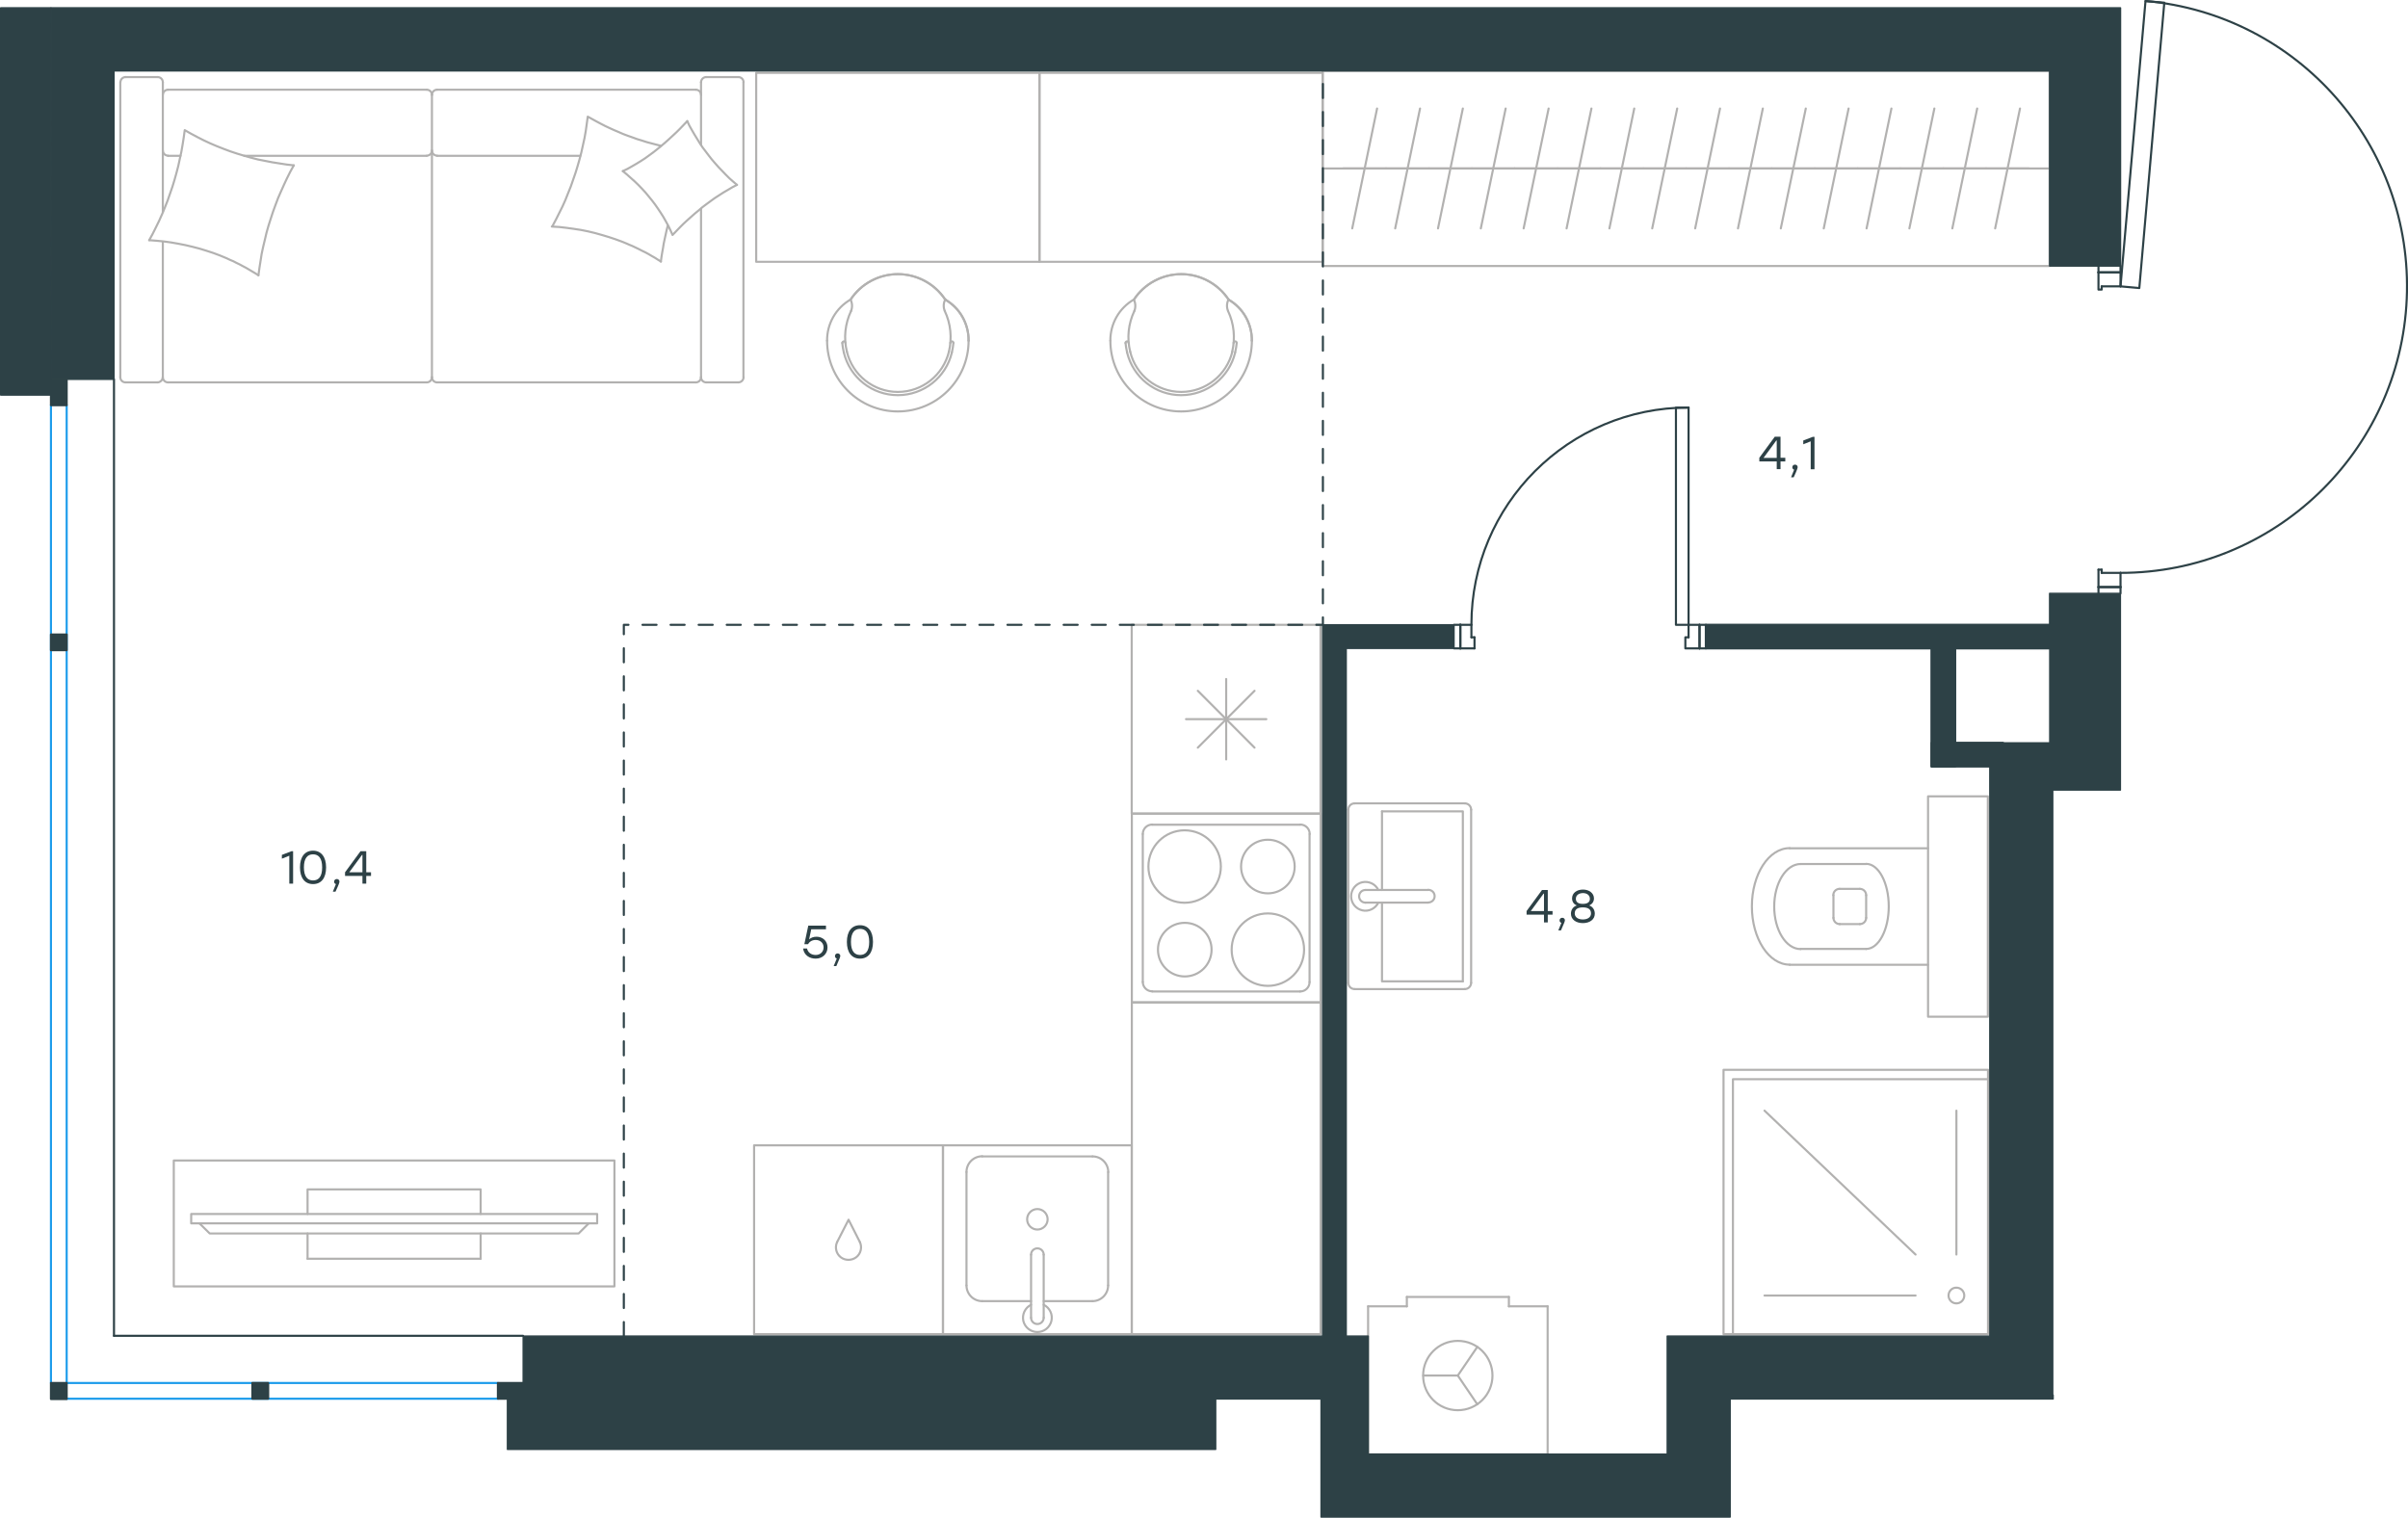 <?xml version="1.0" encoding="utf-8"?>
<!-- Generator: Adobe Illustrator 26.5.0, SVG Export Plug-In . SVG Version: 6.00 Build 0)  -->
<svg version="1.1" id="Слой_1" xmlns="http://www.w3.org/2000/svg" xmlns:xlink="http://www.w3.org/1999/xlink" x="0px" y="0px"
	 viewBox="0 0 1715.4 1081.2" style="enable-background:new 0 0 1715.4 1081.2;" xml:space="preserve">
<style type="text/css">
	.st0{fill:none;stroke:#B2B1B0;stroke-width:1.5;stroke-linecap:round;stroke-linejoin:round;stroke-miterlimit:22.926;}
	.st1{fill:none;stroke:#2D4146;stroke-width:1.5;stroke-linecap:round;stroke-linejoin:round;stroke-miterlimit:22.926;}
	.st2{fill:none;stroke:#1D9CEB;stroke-width:1.5;stroke-linecap:round;stroke-linejoin:round;stroke-miterlimit:22.926;}
	
		.st3{fill:none;stroke:#2D4146;stroke-width:1.5;stroke-linecap:round;stroke-linejoin:round;stroke-miterlimit:22.926;stroke-dasharray:10,10;}
	.st4{fill:#2D4146;}
	.st5{fill:#2D4146;stroke:#2D4146;stroke-linecap:round;stroke-linejoin:round;stroke-miterlimit:10;}
</style>
<path class="st0" d="M1310.5,633.2c-2.5,0-4.5,2-4.5,4.5"/>
<path class="st0" d="M1306.1,653.8c0,2.5,2,4.5,4.5,4.5"/>
<path class="st0" d="M1329.4,637.7c0-2.5-2-4.5-4.5-4.5"/>
<path class="st0" d="M1324.9,658.3c2.5,0,4.5-2,4.5-4.5"/>
<line class="st0" x1="1324.9" y1="633.2" x2="1310.5" y2="633.2"/>
<line class="st0" x1="1306.1" y1="637.7" x2="1306.1" y2="653.9"/>
<line class="st0" x1="1310.5" y1="658.3" x2="1324.9" y2="658.3"/>
<line class="st0" x1="1329.4" y1="653.9" x2="1329.4" y2="637.7"/>
<path class="st0" d="M1329.4,676c8.9,0,16.1-13.6,16.1-30.3c0-16.7-7.2-30.3-16.1-30.3"/>
<line class="st0" x1="1282.7" y1="615.5" x2="1329.4" y2="615.5"/>
<path class="st0" d="M1282.7,615.5c-10.4,0-18.8,13.6-18.8,30.3c0,16.7,8.4,30.3,18.8,30.3"/>
<line class="st0" x1="1282.7" y1="676" x2="1329.4" y2="676"/>
<path class="st0" d="M1274.9,604.2c-14.9,0-26.9,18.6-26.9,41.5c0,22.9,12.1,41.5,26.9,41.5"/>
<line class="st0" x1="1274.9" y1="604.3" x2="1373.5" y2="604.3"/>
<line class="st0" x1="1274.9" y1="687.3" x2="1373.5" y2="687.3"/>
<rect x="1373.5" y="567.3" class="st0" width="42.6" height="157"/>
<line class="st0" x1="984.5" y1="634" x2="984.5" y2="578"/>
<polyline class="st0" points="984.5,643 984.5,699.1 1042.1,699.1 "/>
<polyline class="st0" points="1042.1,699.1 1042.1,578 984.5,578 "/>
<path class="st0" d="M1048,576.8c0-2.5-2-4.5-4.5-4.5"/>
<path class="st0" d="M1043.5,704.6c2.5,0,4.5-2,4.5-4.5"/>
<path class="st0" d="M965,572.3c-2.5,0-4.5,2-4.5,4.5"/>
<path class="st0" d="M960.5,700.1c0,2.5,2,4.5,4.5,4.5"/>
<path class="st0" d="M1017.5,642.9c2.5,0,4.5-2,4.5-4.5c0-2.5-2-4.5-4.5-4.5"/>
<line class="st0" x1="972.7" y1="634" x2="1017.5" y2="634"/>
<path class="st0" d="M972.7,634c-2.5,0-4.5,2-4.5,4.5c0,2.5,2,4.5,4.5,4.5"/>
<line class="st0" x1="972.7" y1="643" x2="1017.5" y2="643"/>
<path class="st0" d="M981.9,634c-2.1-4.3-6.8-6.5-11.5-5.5c-4.6,1.1-7.9,5.2-7.9,10c0,4.8,3.3,8.9,7.9,10c4.6,1.1,9.4-1.2,11.5-5.5"
	/>
<line class="st0" x1="965" y1="572.3" x2="1043.5" y2="572.3"/>
<line class="st0" x1="1048" y1="576.8" x2="1048" y2="700.1"/>
<line class="st0" x1="1043.5" y1="704.6" x2="965" y2="704.6"/>
<line class="st0" x1="960.5" y1="700.1" x2="960.5" y2="576.8"/>
<g>
	<line class="st0" x1="1074.9" y1="930.6" x2="1074.9" y2="923.9"/>
	<line class="st0" x1="1002.2" y1="930.6" x2="1002.2" y2="923.9"/>
	<line class="st0" x1="1102.5" y1="930.6" x2="1074.9" y2="930.6"/>
	<line class="st0" x1="974.6" y1="930.6" x2="1002.2" y2="930.6"/>
	<polyline class="st0" points="1052.4,1000.4 1038.5,979.9 1052.4,959.5 	"/>
	<line class="st0" x1="1038.5" y1="979.9" x2="1013.9" y2="979.9"/>
	<path class="st0" d="M1063.2,979.9c0-13.6-11-24.7-24.7-24.7c-13.6,0-24.7,11-24.7,24.7s11,24.7,24.7,24.7
		C1052.2,1004.6,1063.2,993.5,1063.2,979.9"/>
	<line class="st0" x1="1102.5" y1="1036" x2="1102.5" y2="930.6"/>
	<line class="st0" x1="1074.9" y1="923.9" x2="1002.2" y2="923.9"/>
	<polyline class="st0" points="974.6,930.6 974.6,1036 1102.5,1036 	"/>
</g>
<line class="st0" x1="956.9" y1="120" x2="987.4" y2="120"/>
<line class="st0" x1="981" y1="77.3" x2="963.3" y2="162.7"/>
<line class="st0" x1="987.4" y1="120" x2="1018" y2="120"/>
<line class="st0" x1="1011.6" y1="77.3" x2="993.9" y2="162.7"/>
<line class="st0" x1="1018" y1="120" x2="1048.5" y2="120"/>
<line class="st0" x1="1042.1" y1="77.3" x2="1024.4" y2="162.7"/>
<line class="st0" x1="1048.5" y1="120" x2="1079" y2="120"/>
<line class="st0" x1="1072.6" y1="77.3" x2="1054.9" y2="162.7"/>
<line class="st0" x1="1079" y1="120" x2="1109.6" y2="120"/>
<line class="st0" x1="1103.2" y1="77.3" x2="1085.4" y2="162.7"/>
<line class="st0" x1="1109.6" y1="120" x2="1140.1" y2="120"/>
<line class="st0" x1="1133.7" y1="77.3" x2="1116" y2="162.7"/>
<line class="st0" x1="1140.1" y1="120" x2="1170.7" y2="120"/>
<line class="st0" x1="1164.2" y1="77.3" x2="1146.5" y2="162.7"/>
<line class="st0" x1="1170.7" y1="120" x2="1201.2" y2="120"/>
<line class="st0" x1="1194.8" y1="77.3" x2="1177" y2="162.7"/>
<line class="st0" x1="1201.2" y1="120" x2="1231.7" y2="120"/>
<line class="st0" x1="1225.3" y1="77.3" x2="1207.6" y2="162.7"/>
<line class="st0" x1="1231.7" y1="120" x2="1262.2" y2="120"/>
<line class="st0" x1="1255.8" y1="77.3" x2="1238.1" y2="162.7"/>
<line class="st0" x1="942.2" y1="120" x2="1460.1" y2="120"/>
<line class="st0" x1="1262.2" y1="120" x2="1292.8" y2="120"/>
<line class="st0" x1="1286.4" y1="77.3" x2="1268.6" y2="162.7"/>
<line class="st0" x1="1292.8" y1="120" x2="1323.3" y2="120"/>
<line class="st0" x1="1316.9" y1="77.3" x2="1299.2" y2="162.7"/>
<line class="st0" x1="1323.3" y1="120" x2="1353.8" y2="120"/>
<line class="st0" x1="1347.4" y1="77.3" x2="1329.7" y2="162.7"/>
<line class="st0" x1="1353.8" y1="120" x2="1384.4" y2="120"/>
<line class="st0" x1="1378" y1="77.3" x2="1360.2" y2="162.7"/>
<line class="st0" x1="1384.4" y1="120" x2="1414.9" y2="120"/>
<line class="st0" x1="1408.5" y1="77.3" x2="1390.8" y2="162.7"/>
<line class="st0" x1="1414.9" y1="120" x2="1445.4" y2="120"/>
<line class="st0" x1="1439" y1="77.3" x2="1421.3" y2="162.7"/>
<rect x="942.2" y="50.5" class="st0" width="517.9" height="139"/>
<path class="st0" d="M881,244.3c0-0.6-0.5-1.1-1.1-1.1c-0.6,0-1.1,0.5-1.1,1.1"/>
<path class="st0" d="M804,244.3c0-0.6-0.5-1.1-1.1-1.1c-0.6,0-1.1,0.5-1.1,1.1"/>
<path class="st0" d="M879.9,251c0.5-2.2,0.9-4.5,1.1-6.7"/>
<path class="st0" d="M801.8,244.3c0.2,2.3,0.6,4.5,1.1,6.7"/>
<path class="st0" d="M802.9,251.1c4.3,17.8,20.2,30.4,38.5,30.4c18.3,0,34.3-12.6,38.5-30.4"/>
<path class="st0" d="M791,242.7c0,27.9,22.6,50.4,50.4,50.4c27.9,0,50.4-22.6,50.4-50.4"/>
<path class="st0" d="M807.7,213.4c-10.4,6-16.8,17.2-16.7,29.3"/>
<path class="st0" d="M875.2,213.4c-7.5-11.3-20.2-18.1-33.7-18.1c-13.6,0-26.3,6.8-33.7,18.1"/>
<path class="st0" d="M891.8,242.7c0.1-12.1-6.2-23.3-16.7-29.3"/>
<path class="st0" d="M891.8,242.7c0.1-12.1-6.2-23.3-16.7-29.3"/>
<path class="st0" d="M875.2,213.3c-1.3,2.5-1.5,5.5-0.4,8.1"/>
<path class="st0" d="M877.8,250.5c2.3-9.7,1.3-20-3-29"/>
<path class="st0" d="M805.1,250.5c4,16.8,19.1,28.7,36.4,28.7c17.3,0,32.3-11.9,36.4-28.7"/>
<path class="st0" d="M808.1,221.5c-4.3,9-5.4,19.3-3,29"/>
<path class="st0" d="M808.1,221.5c1-2.6,0.9-5.6-0.4-8.1"/>
<path class="st0" d="M875.2,213.4c-7.5-11.3-20.2-18.1-33.7-18.1c-13.6,0-26.2,6.8-33.7,18.1"/>
<rect x="740.5" y="51.9" class="st0" width="201.8" height="134.6"/>
<path class="st0" d="M679.2,244.3c0-0.6-0.5-1.1-1.1-1.1c-0.6,0-1.1,0.5-1.1,1.1"/>
<path class="st0" d="M602.3,244.3c0-0.6-0.5-1.1-1.1-1.1c-0.6,0-1.1,0.5-1.1,1.1"/>
<path class="st0" d="M678.1,251c0.5-2.2,0.9-4.5,1.1-6.7"/>
<path class="st0" d="M600,244.3c0.2,2.3,0.6,4.5,1.1,6.7"/>
<path class="st0" d="M601.1,251.1c4.3,17.8,20.2,30.4,38.5,30.4c18.3,0,34.3-12.6,38.5-30.4"/>
<path class="st0" d="M589.2,242.7c0,27.9,22.6,50.4,50.4,50.4c27.9,0,50.4-22.6,50.4-50.4"/>
<path class="st0" d="M605.9,213.4c-10.4,6-16.8,17.2-16.7,29.3"/>
<path class="st0" d="M673.4,213.4c-7.5-11.3-20.2-18.1-33.7-18.1c-13.6,0-26.3,6.8-33.7,18.1"/>
<path class="st0" d="M690,242.7c0.1-12.1-6.2-23.3-16.7-29.3"/>
<path class="st0" d="M690,242.7c0.1-12.1-6.2-23.3-16.7-29.3"/>
<path class="st0" d="M673.4,213.3c-1.3,2.5-1.5,5.5-0.4,8.1"/>
<path class="st0" d="M676,250.5c2.3-9.7,1.3-20-3-29"/>
<path class="st0" d="M603.3,250.5c4,16.8,19.1,28.7,36.3,28.7c17.3,0,32.3-11.9,36.4-28.7"/>
<path class="st0" d="M606.3,221.5c-4.3,9-5.4,19.3-3,29"/>
<path class="st0" d="M606.3,221.5c1-2.6,0.9-5.6-0.4-8.1"/>
<path class="st0" d="M673.3,213.4c-7.5-11.3-20.2-18.1-33.7-18.1c-13.6,0-26.2,6.8-33.7,18.1"/>
<rect x="538.7" y="51.9" class="st0" width="201.8" height="134.6"/>
<g>
	<line class="st0" x1="1364.6" y1="893.7" x2="1257" y2="791.2"/>
	<line class="st0" x1="1393.7" y1="893.7" x2="1393.7" y2="791.2"/>
	<line class="st0" x1="1364.6" y1="922.9" x2="1257" y2="922.9"/>
	<path class="st0" d="M1388.1,922.9c0,3.1,2.5,5.6,5.6,5.6c3.1,0,5.6-2.5,5.6-5.6c0-3.1-2.5-5.6-5.6-5.6
		C1390.6,917.2,1388.1,919.8,1388.1,922.9"/>
	<polyline class="st0" points="1416.1,768.8 1234.5,768.8 1234.5,950.4 	"/>
	<rect x="1227.8" y="762.1" class="st0" width="188.4" height="188.3"/>
</g>
<line class="st0" x1="116" y1="151" x2="116" y2="58.6"/>
<line class="st0" x1="303.9" y1="111" x2="174" y2="111"/>
<line class="st0" x1="499.4" y1="103.1" x2="499.4" y2="58.6"/>
<polyline class="st0" points="489.6,86.3 491.1,89.5 492.9,92.7 494.7,95.8 496.6,98.9 498.5,102 500.5,105 502.7,107.9 
	504.9,110.8 507.1,113.6 509.5,116.4 511.9,119.1 514.4,121.7 516.9,124.3 519.5,126.9 522.2,129.3 525,131.7 "/>
<polyline class="st0" points="475.7,160.8 474.9,163.9 474.2,167.1 473.5,170.3 472.8,173.6 472.3,176.8 471.7,180.1 471.2,183.2 
	470.8,186.3 "/>
<polyline class="st0" points="443.7,121.9 447,120.3 450.2,118.5 453.3,116.7 456.4,114.8 459.5,112.8 462.4,110.7 465.4,108.5 
	468.2,106.3 471,104 473.8,101.6 476.5,99.2 479.2,96.7 481.9,94.2 484.5,91.6 487,89 489.6,86.3 "/>
<polyline class="st0" points="106.3,171.1 108.8,166.5 111.1,161.9 113.4,157.2 115.5,152.5 117.5,147.7 119.4,142.9 121.1,138 
	122.8,133.1 124.3,128.2 125.7,123.2 127,118.2 128.1,113.1 129.2,108.1 130.1,102.9 130.9,97.8 131.6,92.7 136,95.2 140.5,97.6 
	145,99.9 149.7,102.1 154.4,104.1 159.2,106 164,107.8 168.8,109.4 173.8,110.9 178.7,112.3 183.7,113.6 188.8,114.6 193.9,115.6 
	199,116.4 204.1,117.2 209.3,117.8 "/>
<polyline class="st0" points="470.8,186.3 468.7,185 466.5,183.6 464.2,182.3 462,181 459.8,179.8 457.5,178.7 455.2,177.5 
	452.9,176.4 450.6,175.3 448.2,174.3 445.9,173.3 443.5,172.3 438.6,170.5 433.8,168.9 428.8,167.4 423.8,166 418.8,164.8 
	413.8,163.8 408.6,163 403.5,162.3 398.3,161.7 393.1,161.4 "/>
<polyline class="st0" points="393.7,160.8 396.1,156.3 398.4,151.7 400.7,147.1 402.8,142.4 404.7,137.6 406.6,132.9 408.3,128 
	410,123.1 411.5,118.2 412.9,113.3 414.2,108.3 415.3,103.3 416.4,98.3 417.3,93.2 418,88.2 418.7,83.1 421.8,84.8 424.9,86.5 
	428.1,88.2 431.2,89.8 434.4,91.3 437.5,92.7 440.8,94.1 444,95.5 447.2,96.7 450.6,97.9 453.9,99.1 457.2,100.1 460.6,101.2 
	464,102.1 467.4,103 470.9,103.9 "/>
<polyline class="st0" points="184.1,196.1 181.9,194.7 179.7,193.4 177.5,192.1 175.3,190.8 173,189.6 170.8,188.4 168.5,187.3 
	166.2,186.1 163.8,185.1 161.5,184 159.1,183 156.7,182 151.9,180.2 147,178.6 142.1,177.1 137.1,175.8 132,174.6 126.9,173.6 
	121.8,172.7 116.7,172 111.5,171.5 106.3,171.1 "/>
<polyline class="st0" points="525,131.7 521.7,133.4 518.5,135.3 515.4,137.1 512.3,139.1 509.2,141.1 506.3,143.2 503.3,145.4 
	500.5,147.5 497.7,149.9 494.9,152.2 492.2,154.6 489.5,157 486.8,159.5 484.2,162.1 481.7,164.7 479.1,167.4 477.7,164.2 
	476.1,160.9 474.4,157.8 472.6,154.6 470.7,151.6 468.7,148.6 466.6,145.6 464.4,142.7 462.1,139.9 459.8,137.1 457.3,134.4 
	454.7,131.7 452.1,129.2 449.3,126.7 446.6,124.3 443.7,121.9 "/>
<polyline class="st0" points="209.3,117.8 206.8,122.3 204.5,126.9 202.3,131.6 200.2,136.3 198.1,141.1 196.3,145.9 194.5,150.8 
	192.9,155.7 191.3,160.7 189.9,165.6 188.7,170.7 187.5,175.7 186.4,180.8 185.6,185.9 184.8,191 184.1,196.1 "/>
<path class="st0" d="M307.7,107.2c0,2,1.7,3.7,3.7,3.7"/>
<line class="st0" x1="311.4" y1="111" x2="413.4" y2="111"/>
<path class="st0" d="M116,107.2c0,2,1.7,3.7,3.7,3.7"/>
<path class="st0" d="M304,110.9c2.1,0,3.7-1.7,3.7-3.7"/>
<line class="st0" x1="128.6" y1="111" x2="119.7" y2="111"/>
<path class="st0" d="M499.4,67.6c0-2.1-1.7-3.7-3.7-3.7"/>
<path class="st0" d="M495.7,272.4c2.1,0,3.7-1.7,3.7-3.7"/>
<path class="st0" d="M311.4,63.9c-2.1,0-3.7,1.7-3.7,3.7"/>
<path class="st0" d="M307.7,268.7c0,2.1,1.7,3.7,3.7,3.7"/>
<line class="st0" x1="311.4" y1="63.9" x2="495.7" y2="63.9"/>
<line class="st0" x1="495.7" y1="272.4" x2="311.4" y2="272.4"/>
<path class="st0" d="M119.7,63.9c-2,0-3.7,1.7-3.7,3.7"/>
<path class="st0" d="M116,268.7c0,2.1,1.7,3.7,3.7,3.7"/>
<path class="st0" d="M116,58.6c0-2.1-1.7-3.7-3.7-3.7"/>
<path class="st0" d="M307.7,67.6c0-2.1-1.7-3.7-3.7-3.7"/>
<path class="st0" d="M304,272.4c2.1,0,3.7-1.7,3.7-3.7"/>
<path class="st0" d="M526,272.4c2,0,3.7-1.7,3.7-3.7"/>
<path class="st0" d="M499.4,268.7c0,2.1,1.7,3.7,3.7,3.7"/>
<path class="st0" d="M529.7,58.6c0-2.1-1.7-3.7-3.7-3.7"/>
<path class="st0" d="M503.1,54.9c-2,0-3.7,1.7-3.7,3.7"/>
<path class="st0" d="M89.5,54.9c-2.1,0-3.7,1.7-3.7,3.7"/>
<path class="st0" d="M112.2,272.4c2,0,3.7-1.7,3.7-3.7"/>
<path class="st0" d="M85.7,268.7c0,2.1,1.7,3.7,3.7,3.7"/>
<line class="st0" x1="303.9" y1="63.9" x2="119.7" y2="63.9"/>
<line class="st0" x1="307.7" y1="268.7" x2="307.7" y2="67.6"/>
<line class="st0" x1="119.7" y1="272.4" x2="303.9" y2="272.4"/>
<line class="st0" x1="529.6" y1="58.6" x2="529.6" y2="268.7"/>
<line class="st0" x1="525.9" y1="272.4" x2="503.1" y2="272.4"/>
<line class="st0" x1="499.4" y1="268.7" x2="499.4" y2="148.8"/>
<line class="st0" x1="503.1" y1="54.9" x2="525.9" y2="54.9"/>
<line class="st0" x1="116" y1="172.3" x2="116" y2="268.7"/>
<line class="st0" x1="112.2" y1="272.4" x2="89.4" y2="272.4"/>
<line class="st0" x1="85.7" y1="268.7" x2="85.7" y2="58.6"/>
<line class="st0" x1="89.4" y1="54.9" x2="112.2" y2="54.9"/>
<rect x="123.8" y="826.7" class="st0" width="313.9" height="89.7"/>
<line class="st0" x1="342.4" y1="896.7" x2="342.4" y2="878.7"/>
<line class="st0" x1="219.1" y1="896.7" x2="219.1" y2="878.7"/>
<polyline class="st0" points="142.2,871.6 149.4,878.7 412.2,878.7 419.3,871.6 "/>
<rect x="136.2" y="864.8" class="st0" width="289.2" height="6.7"/>
<polyline class="st0" points="219.1,864.8 219.1,847.3 342.4,847.3 342.4,864.8 "/>
<line class="st0" x1="342.4" y1="896.7" x2="219.1" y2="896.7"/>
<line class="st1" x1="1510.6" y1="418.2" x2="1510.6" y2="422.7"/>
<polyline class="st1" points="1510.6,189.5 1510.6,194 1510.6,204 "/>
<line class="st1" x1="1510.6" y1="408.1" x2="1510.6" y2="418.2"/>
<path class="st1" d="M1510.6,408.1c109.2,0,199.1-86,203.9-195.2c4.8-109.1-77.3-202.6-186.1-212.2"/>
<line class="st1" x1="1494.9" y1="418.2" x2="1494.9" y2="405.8"/>
<line class="st1" x1="1494.9" y1="194" x2="1494.9" y2="189.5"/>
<line class="st1" x1="1510.6" y1="204" x2="1497.2" y2="204"/>
<polyline class="st1" points="1494.9,194 1494.9,206.3 1497.2,206.3 1497.2,204 "/>
<line class="st1" x1="1497.2" y1="408.1" x2="1497.2" y2="405.8"/>
<line class="st1" x1="1494.9" y1="422.7" x2="1494.9" y2="418.2"/>
<line class="st1" x1="1510.6" y1="408.1" x2="1497.2" y2="408.1"/>
<line class="st1" x1="1497.2" y1="405.8" x2="1494.9" y2="405.8"/>
<line class="st1" x1="1510.6" y1="194" x2="1494.9" y2="194"/>
<line class="st1" x1="1510.6" y1="418.2" x2="1494.9" y2="418.2"/>
<line class="st1" x1="1510.6" y1="194" x2="1494.9" y2="194"/>
<line class="st1" x1="1510.6" y1="418.2" x2="1494.9" y2="418.2"/>
<polygon class="st1" points="1528.4,0.8 1541.8,1.9 1537.5,50.9 1524,205.2 1510.6,204 1514.9,154.9 "/>
<line class="st1" x1="1040.3" y1="445.1" x2="1035.8" y2="445.1"/>
<polyline class="st1" points="1215.2,445.1 1210.7,445.1 1202.9,445.1 "/>
<line class="st1" x1="1048.2" y1="445.1" x2="1040.3" y2="445.1"/>
<path class="st1" d="M1202.9,290.3c-85.5,0-154.7,69.3-154.7,154.7"/>
<line class="st1" x1="1040.3" y1="461.9" x2="1050.4" y2="461.9"/>
<line class="st1" x1="1210.7" y1="461.9" x2="1215.2" y2="461.9"/>
<line class="st1" x1="1202.9" y1="445.1" x2="1202.9" y2="454"/>
<polyline class="st1" points="1210.7,461.9 1200.6,461.9 1200.6,454 1202.9,454 "/>
<line class="st1" x1="1048.2" y1="454" x2="1050.4" y2="454"/>
<line class="st1" x1="1035.8" y1="461.9" x2="1040.3" y2="461.9"/>
<line class="st1" x1="1048.2" y1="445.1" x2="1048.2" y2="454"/>
<line class="st1" x1="1050.4" y1="454" x2="1050.4" y2="461.9"/>
<line class="st1" x1="1210.7" y1="445.1" x2="1210.7" y2="461.9"/>
<line class="st1" x1="1040.3" y1="445.1" x2="1040.3" y2="461.9"/>
<line class="st1" x1="1210.7" y1="445.1" x2="1210.7" y2="461.9"/>
<line class="st1" x1="1040.3" y1="445.1" x2="1040.3" y2="461.9"/>
<polygon class="st1" points="1202.9,395.7 1202.9,290.4 1193.9,290.4 1193.9,339.5 1193.9,445.1 1202.9,445.1 "/>
<rect x="1215.2" y="445.1" class="st1" width="251.7" height="16.8"/>
<rect x="1376" y="457.4" class="st1" width="16.8" height="88.6"/>
<rect x="1376" y="529.2" class="st1" width="50.9" height="16.8"/>
<g>
	<rect x="806.3" y="714.1" class="st0" width="134.5" height="236.3"/>
	<line class="st0" x1="853.3" y1="492.1" x2="893.7" y2="532.6"/>
	<line class="st0" x1="893.7" y1="492.1" x2="853.3" y2="532.6"/>
	<line class="st0" x1="844.9" y1="512.3" x2="902.1" y2="512.3"/>
	<line class="st0" x1="873.5" y1="483.7" x2="873.5" y2="541"/>
	<rect x="806.2" y="445.1" class="st0" width="134.5" height="134.5"/>
	<path class="st0" d="M877.4,676.5c0,14.2,11.6,25.8,25.8,25.8c14.2,0,25.8-11.5,25.8-25.8c0-14.2-11.6-25.8-25.8-25.8
		C888.9,650.7,877.4,662.2,877.4,676.5"/>
	<path class="st0" d="M824.9,676.5c0,10.5,8.5,19.1,19.1,19.1c10.5,0,19.1-8.5,19.1-19.1c0-10.5-8.5-19.1-19.1-19.1
		C833.4,657.4,824.9,665.9,824.9,676.5"/>
	<path class="st0" d="M818.1,617.3c0,14.2,11.5,25.8,25.8,25.8c14.2,0,25.8-11.6,25.8-25.8c0-14.2-11.5-25.8-25.8-25.8
		C829.7,591.5,818.1,603,818.1,617.3"/>
	<path class="st0" d="M884.1,617.3c0,10.5,8.5,19.1,19.1,19.1c10.5,0,19.1-8.5,19.1-19.1c0-10.5-8.5-19.1-19.1-19.1
		C892.6,598.2,884.1,606.7,884.1,617.3"/>
	<path class="st0" d="M814.1,699.5c0,3.7,3,6.7,6.7,6.7"/>
	<path class="st0" d="M926.2,706.3c3.7,0,6.7-3,6.7-6.7"/>
	<path class="st0" d="M820.8,587.4c-3.7,0-6.7,3-6.7,6.7"/>
	<path class="st0" d="M933,594.1c0-3.7-3-6.7-6.7-6.7"/>
	<line class="st0" x1="820.8" y1="706.3" x2="926.2" y2="706.3"/>
	<line class="st0" x1="814.1" y1="594.2" x2="814.1" y2="699.6"/>
	<line class="st0" x1="926.2" y1="587.5" x2="820.8" y2="587.5"/>
	<line class="st0" x1="932.9" y1="699.6" x2="932.9" y2="594.2"/>
	<rect x="806.3" y="579.6" class="st0" width="134.5" height="134.5"/>
	<line class="st0" x1="699.7" y1="926.9" x2="734.5" y2="926.9"/>
	<path class="st0" d="M731.7,868.6c0,4,3.3,7.3,7.3,7.3c4,0,7.3-3.3,7.3-7.3c0-4-3.3-7.3-7.3-7.3C735,861.3,731.7,864.6,731.7,868.6
		"/>
	<path class="st0" d="M743.5,893.8c0-2.5-2-4.5-4.5-4.5c-2.5,0-4.5,2-4.5,4.5"/>
	<line class="st0" x1="734.5" y1="938.7" x2="734.5" y2="893.8"/>
	<path class="st0" d="M734.5,938.7c0,2.5,2,4.5,4.5,4.5c2.5,0,4.5-2,4.5-4.5"/>
	<line class="st0" x1="743.5" y1="938.7" x2="743.5" y2="893.8"/>
	<path class="st0" d="M734.5,929.5c-4.3,2.1-6.5,6.9-5.5,11.5c1.1,4.6,5.2,7.9,10,7.9c4.8,0,8.9-3.3,10-7.9
		c1.1-4.6-1.2-9.4-5.5-11.5"/>
	<path class="st0" d="M688.5,915.7c0,6.2,5,11.2,11.2,11.2"/>
	<path class="st0" d="M778.2,926.9c6.2,0,11.2-5,11.2-11.2"/>
	<path class="st0" d="M699.7,823.7c-6.2,0-11.2,5-11.2,11.2"/>
	<path class="st0" d="M789.5,835c0-6.2-5-11.2-11.2-11.2"/>
	<line class="st0" x1="688.5" y1="915.7" x2="688.5" y2="835"/>
	<line class="st0" x1="699.7" y1="823.8" x2="778.2" y2="823.8"/>
	<line class="st0" x1="789.4" y1="835" x2="789.4" y2="915.7"/>
	<line class="st0" x1="778.2" y1="926.9" x2="743.5" y2="926.9"/>
	<rect x="671.7" y="815.9" class="st0" width="134.5" height="134.5"/>
	<path class="st0" d="M596.3,884.9c-1.7,3.8-0.6,8.2,2.6,10.7c3.2,2.5,7.8,2.5,11.1,0c3.2-2.5,4.3-7,2.6-10.7"/>
	<polyline class="st0" points="612.6,884.9 604.5,868.9 596.3,884.9 	"/>
	<rect x="537.2" y="815.9" class="st0" width="134.6" height="134.5"/>
</g>
<line class="st1" x1="372.6" y1="951.6" x2="81.2" y2="951.6"/>
<line class="st2" x1="354.7" y1="996.4" x2="47.5" y2="996.4"/>
<line class="st2" x1="354.7" y1="985.2" x2="47.5" y2="985.2"/>
<rect x="354.7" y="985.2" class="st1" width="18" height="11.2"/>
<rect x="179.8" y="985.2" class="st1" width="11.2" height="11.2"/>
<line class="st2" x1="36.3" y1="985.2" x2="36.3" y2="288.6"/>
<line class="st2" x1="47.5" y1="985.2" x2="47.5" y2="288.6"/>
<line class="st1" x1="81.2" y1="951.6" x2="81.2" y2="270.2"/>
<rect x="36.3" y="985.2" class="st1" width="11.2" height="11.4"/>
<rect x="36.3" y="452" class="st1" width="11.2" height="11.2"/>
<rect x="36.3" y="270.6" class="st1" width="11.2" height="18"/>
<polyline class="st3" points="444.4,951.8 444.4,445.1 942.4,445.1 942.4,50.5 "/>
<g>
	<path class="st4" d="M1271.8,328.7h-3.4v5.5h-2.7v-5.5h-12.4v-2.6l11-15h4.1v15h3.4V328.7z M1265.7,326.2v-12.4h-0.3l-9.1,12.4
		L1265.7,326.2z"/>
	<path class="st4" d="M1277.8,340h-1.9l2.2-5.4c-0.8-0.2-1.3-0.9-1.3-1.7c0-1.1,0.8-1.9,1.9-1.9c0.8,0,1.9,0.4,1.9,1.9
		C1280.5,333.4,1280.5,334.2,1277.8,340z"/>
	<path class="st4" d="M1292.6,311.2v23.1h-2.7v-19.9l-5.3,2.1v-2.7l6.8-2.6H1292.6z"/>
</g>
<g>
	<path class="st4" d="M589.5,674.9c0,4.7-3.7,8-8.4,8c-4.4,0-8.3-2.4-9-7.2h2.8c0.7,3,3.1,4.6,6.2,4.6c3.3,0,5.6-2.3,5.6-5.4
		c0-3.2-2.4-5.3-5.6-5.3c-2.6,0-4.4,1.2-5.5,3H573l2.8-13.2h12.6v2.6h-10.5l-1.5,7.2c1.3-1.2,3-1.9,5.3-1.9
		C585.9,667.3,589.5,670.2,589.5,674.9z"/>
	<path class="st4" d="M595.8,688.2h-1.9l2.2-5.4c-0.8-0.2-1.3-0.9-1.3-1.7c0-1.1,0.8-1.9,1.9-1.9c0.8,0,1.9,0.4,1.9,1.9
		C598.5,681.7,598.4,682.4,595.8,688.2z"/>
	<path class="st4" d="M621.9,671c0,7.6-3.4,11.9-9.3,11.9c-5.8,0-9.3-4.3-9.3-11.9s3.5-11.9,9.3-11.9
		C618.5,659.1,621.9,663.4,621.9,671z M619.2,671c0-6.6-2.6-9.3-6.5-9.3s-6.5,2.7-6.5,9.3c0,6.6,2.6,9.3,6.5,9.3
		S619.2,677.6,619.2,671z"/>
</g>
<g>
	<path class="st4" d="M208.8,606.4v23.1h-2.7v-19.9l-5.3,2.1V609l6.8-2.6H208.8z"/>
	<path class="st4" d="M232.3,617.9c0,7.6-3.4,11.9-9.3,11.9c-5.8,0-9.3-4.3-9.3-11.9s3.5-11.9,9.3-11.9
		C228.8,606,232.3,610.4,232.3,617.9z M229.5,617.9c0-6.6-2.6-9.3-6.5-9.3s-6.5,2.7-6.5,9.3c0,6.6,2.6,9.3,6.5,9.3
		S229.5,624.6,229.5,617.9z"/>
	<path class="st4" d="M239,635.2h-1.9l2.2-5.4c-0.8-0.2-1.3-0.9-1.3-1.7c0-1.1,0.8-1.9,1.9-1.9c0.8,0,1.9,0.4,1.9,1.9
		C241.8,628.6,241.7,629.4,239,635.2z"/>
	<path class="st4" d="M264.3,624h-3.4v5.5h-2.7V624h-12.4v-2.6l11-15h4.1v15h3.4V624z M258.2,621.4V609h-0.3l-9.1,12.4L258.2,621.4z
		"/>
</g>
<g>
	<path class="st4" d="M1106,651.6h-3.4v5.5h-2.7v-5.5h-12.4V649l11-15h4.1v15h3.4V651.6z M1099.9,649v-12.4h-0.3l-9.1,12.4
		L1099.9,649z"/>
	<path class="st4" d="M1112,662.8h-1.9l2.2-5.4c-0.8-0.2-1.3-0.9-1.3-1.7c0-1.1,0.8-1.9,1.9-1.9c0.8,0,1.9,0.4,1.9,1.9
		C1114.7,656.3,1114.6,657,1112,662.8z"/>
	<path class="st4" d="M1136.1,650.9c0,4.2-3.7,6.7-8.5,6.7s-8.5-2.5-8.5-6.7c0-2.8,1.5-5,4.2-5.9c-2.2-0.8-3.4-2.7-3.4-5
		c0-3.9,3.4-6.3,7.8-6.3c4.3,0,7.8,2.5,7.8,6.3c0,2.2-1.2,4.1-3.4,5C1134.6,645.9,1136.1,648.1,1136.1,650.9z M1133.4,650.7
		c0-2.9-2-4.3-5.8-4.3c-3.8,0-5.8,1.4-5.8,4.3c0,2.7,2.4,4.3,5.8,4.3C1131,655,1133.4,653.4,1133.4,650.7z M1122.6,640.3
		c0,2.1,1.4,3.6,5,3.6s5-1.5,5-3.6c0-2.5-2-4.1-5-4.1C1124.6,636.3,1122.6,637.8,1122.6,640.3z"/>
</g>
<rect x="354.7" y="985.2" class="st5" width="18" height="11.2"/>
<rect x="179.8" y="985.2" class="st5" width="11.2" height="11.2"/>
<rect x="36.3" y="985.2" class="st5" width="11.2" height="11.4"/>
<rect x="36.3" y="452" class="st5" width="11.2" height="11.2"/>
<polygon class="st5" points="1460.1,5.6 1394,5.6 1349.2,5.6 959.3,5.6 942.2,5.6 81.2,5.6 36.4,5.6 36.4,52.4 36.4,270.2 
	81.2,270.2 81.2,52.4 81.2,50.5 1349.2,50.5 1460.1,50.5 1460.1,189.5 1505,189.5 1510.6,189.5 1510.6,52.4 1510.6,5.6 1505,5.6 "/>
<polygon class="st5" points="36.2,5.6 0.5,5.6 0.5,281.4 36.3,281.4 36.3,288.6 47.5,288.6 47.5,270.6 36.4,270.6 "/>
<path class="st5" d="M1505,422.7h-44.9v22.4h-245v16.8H1376v67.3V546h16.8h24.7v405.8h-185h-44.8v84.1h-213v-28.6v-10.7v-44.8H959
	V461.9h76.8v-16.8h-93.6v10.4v6.4v489.9H866h-44.9H372.7v44.8h-11.2v35.9h127.1h296.6h35.7h0.2H866v-35.9h75.1v10.7v28.6v32.5v12.3
	h3.2v0h243.4h40.8v0h4v-16.8v0v-67.3h185h28.3h16.8v-2.8h-0.3V562.8h42.6h5.6V432.6h0v-9.9H1505z M1460.2,529.2h-33.3v0h-34v-67.3
	h67.3V529.2z"/>
</svg>
